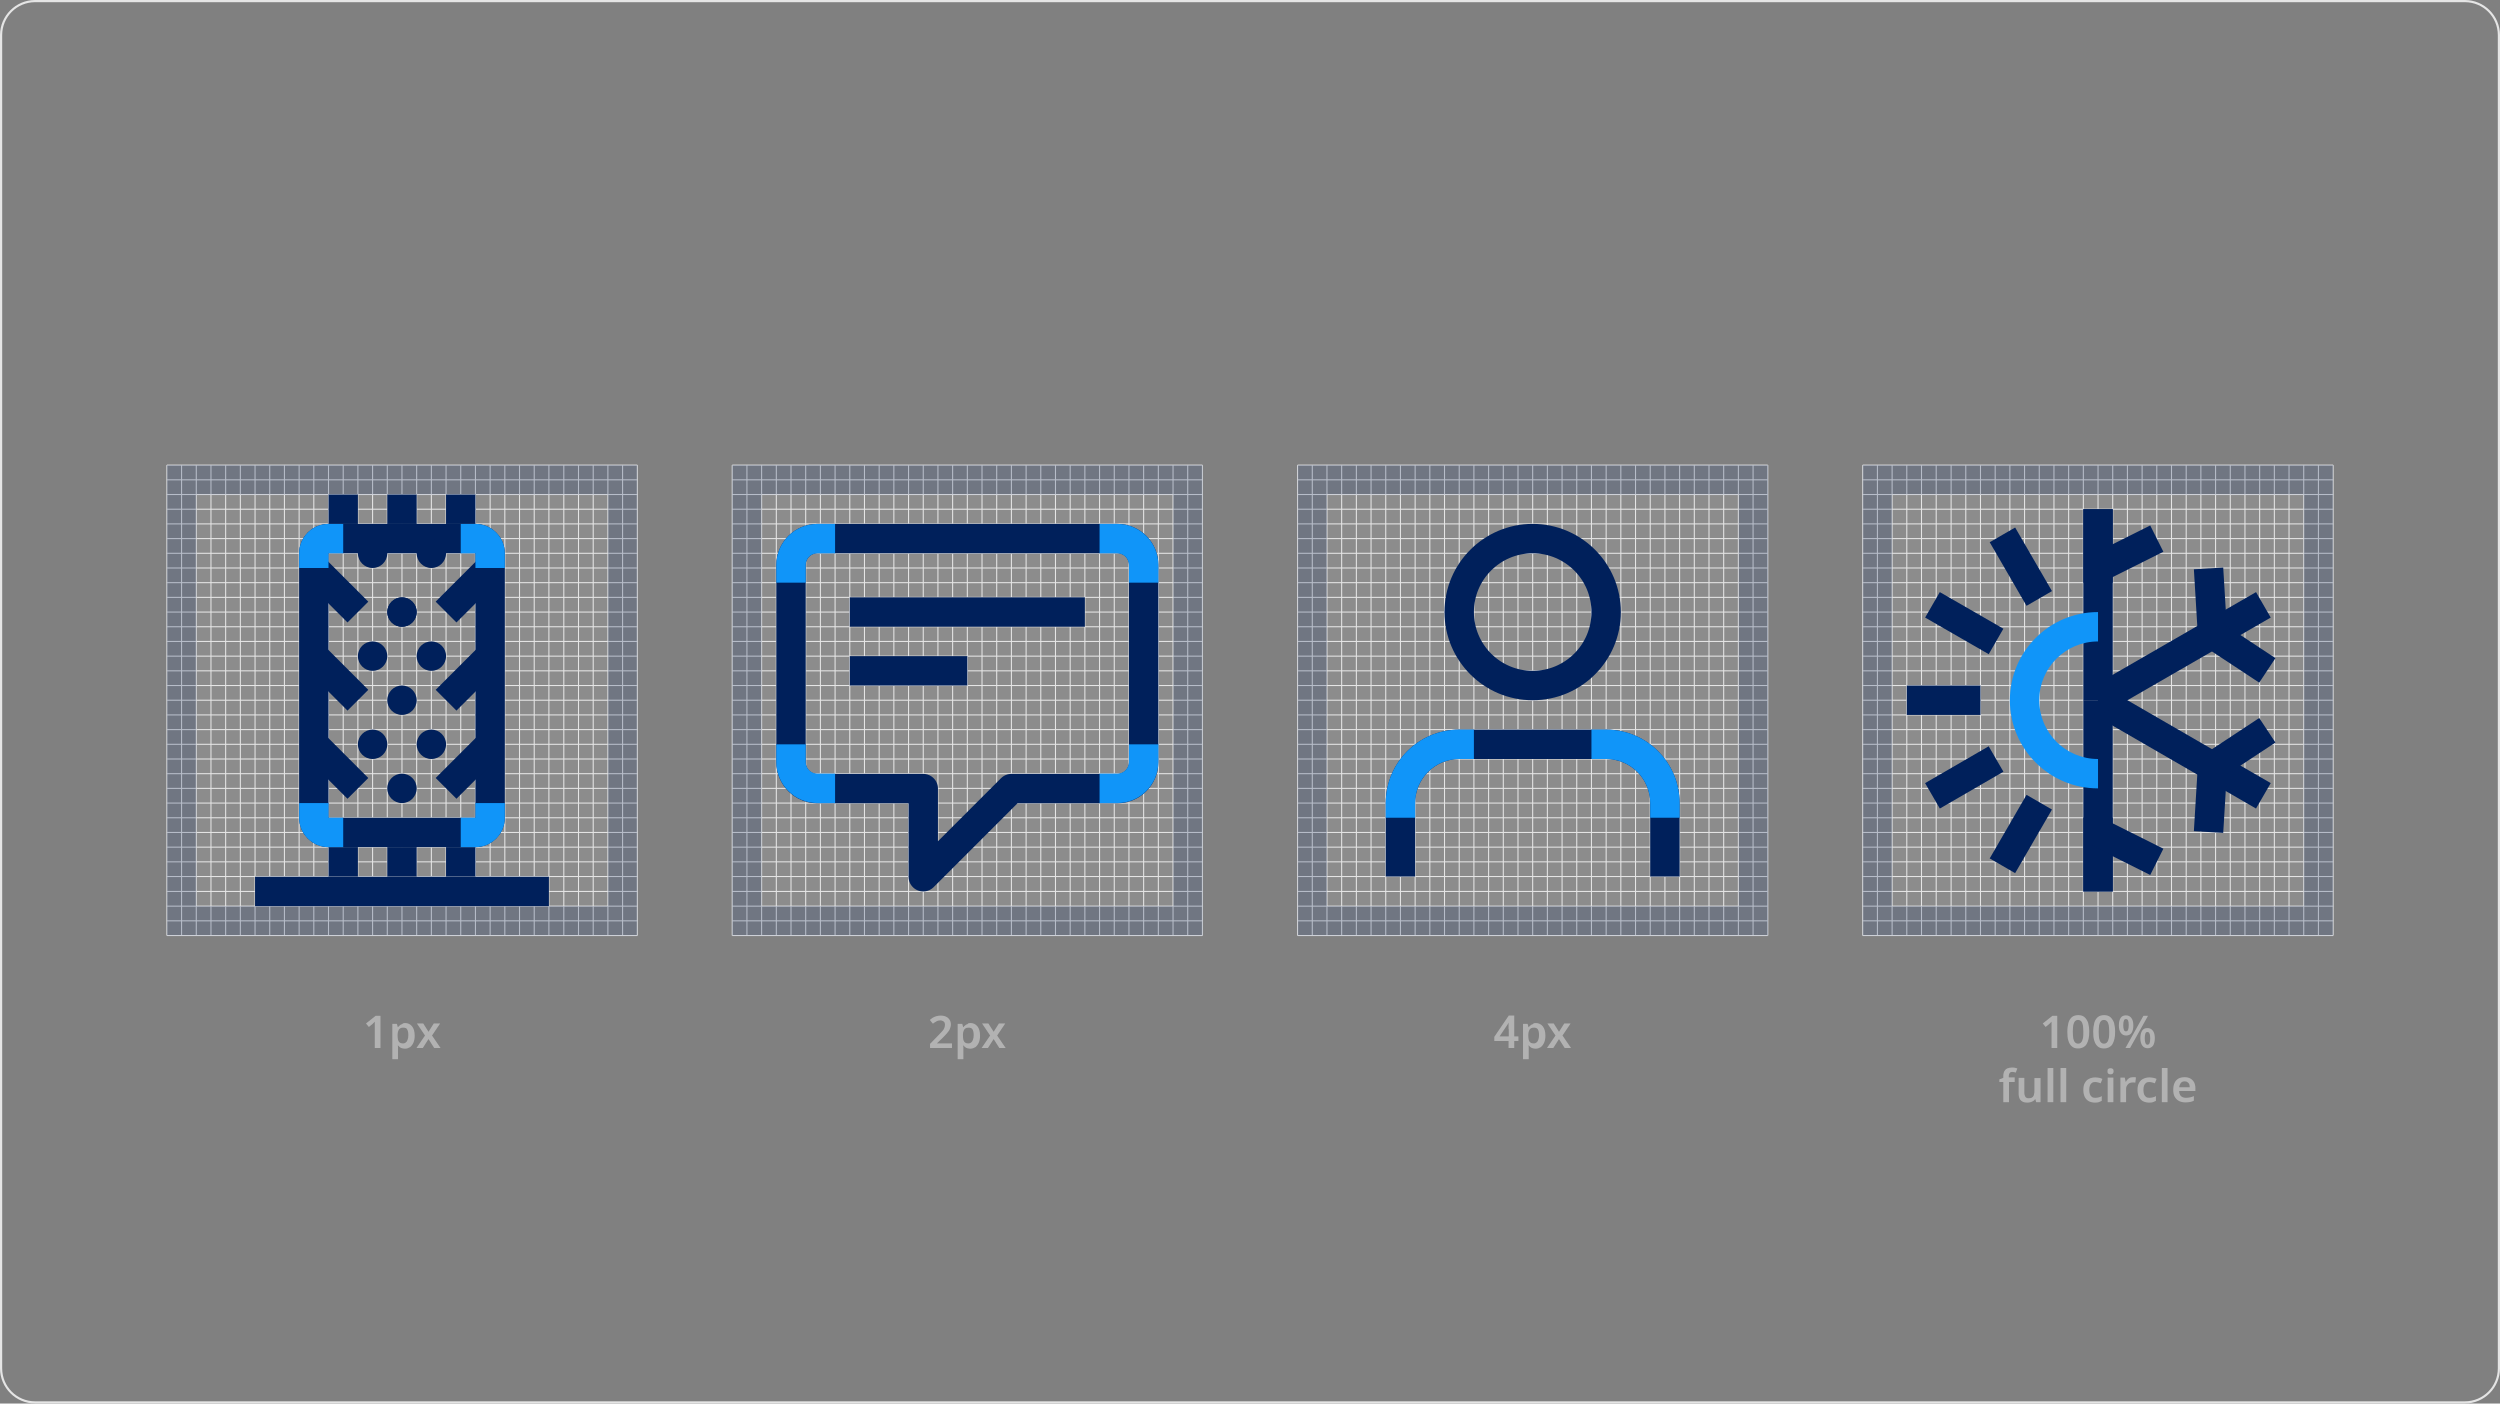 <svg version="1.1" id="Layer_1" xmlns="http://www.w3.org/2000/svg" xmlns:xlink="http://www.w3.org/1999/xlink" x="0px" y="0px" viewBox="0 0 1140 640" style="enable-background:new 0 0 1140 640;" xml:space="preserve">
<rect x="0" y="0" width="1140" height="640" fill="#808080" stroke="none"/>
<style type="text/css">
	.st0{fill:#E5E5E5;}
	.st1{opacity:0.1;fill:#FFFFFF;}
	.st2{fill:none;stroke:#E5E5E5;stroke-width:0.477;stroke-miterlimit:10;}
	.st3{opacity:0.2;fill:#00205B;}
	.st4{fill:none;stroke:#00205B;stroke-width:13.405;stroke-linejoin:round;stroke-miterlimit:10;}
	.st5{fill:#00205B;}
	.st6{fill:#1095F9;}
	.st7{fill:#B2B2B2;}
</style>
<g>
	<path class="st0" d="M1124,1c8.3,0,15,6.7,15,15v608c0,8.3-6.7,15-15,15H16c-8.3,0-15-6.7-15-15V16C1,7.7,7.7,1,16,1H1124 M1124,0
		H16C7.2,0,0,7.2,0,16v608c0,8.8,7.2,16,16,16h1108c8.8,0,16-7.2,16-16V16C1140,7.2,1132.8,0,1124,0L1124,0z"></path>
</g>
<g>
	<g>
		<path class="st1" d="M277.2,212.1H89.5H76.1v13.4v187.7v13.4v0h214.5v0v-13.4V225.5v-13.4H277.2z"></path>
		<g>
			<g>
				<g>
					<line class="st2" x1="76.1" y1="212.1" x2="76.1" y2="426.6"></line>
					<line class="st2" x1="82.8" y1="212.1" x2="82.8" y2="426.6"></line>
					<line class="st2" x1="89.5" y1="212.1" x2="89.5" y2="426.6"></line>
					<line class="st2" x1="96.2" y1="212.1" x2="96.2" y2="426.6"></line>
					<line class="st2" x1="102.9" y1="212.1" x2="102.9" y2="426.6"></line>
					<line class="st2" x1="109.6" y1="212.1" x2="109.6" y2="426.6"></line>
					<line class="st2" x1="116.3" y1="212.1" x2="116.3" y2="426.6"></line>
					<line class="st2" x1="123" y1="212.1" x2="123" y2="426.6"></line>
					<line class="st2" x1="129.7" y1="212.1" x2="129.7" y2="426.6"></line>
					<line class="st2" x1="136.4" y1="212.1" x2="136.4" y2="426.6"></line>
					<line class="st2" x1="143.1" y1="212.1" x2="143.1" y2="426.6"></line>
					<line class="st2" x1="149.8" y1="212.1" x2="149.8" y2="426.6"></line>
					<line class="st2" x1="156.5" y1="212.1" x2="156.5" y2="426.6"></line>
					<line class="st2" x1="163.2" y1="212.1" x2="163.2" y2="426.6"></line>
					<line class="st2" x1="169.9" y1="212.1" x2="169.9" y2="426.6"></line>
					<line class="st2" x1="176.6" y1="212.1" x2="176.6" y2="426.6"></line>
					<line class="st2" x1="183.3" y1="212.1" x2="183.3" y2="426.6"></line>
					<line class="st2" x1="190" y1="212.1" x2="190" y2="426.6"></line>
					<line class="st2" x1="196.7" y1="212.1" x2="196.7" y2="426.6"></line>
					<line class="st2" x1="203.4" y1="212.1" x2="203.4" y2="426.6"></line>
					<line class="st2" x1="210.1" y1="212.1" x2="210.1" y2="426.6"></line>
					<line class="st2" x1="216.8" y1="212.1" x2="216.8" y2="426.6"></line>
					<line class="st2" x1="223.5" y1="212.1" x2="223.5" y2="426.6"></line>
					<line class="st2" x1="230.2" y1="212.1" x2="230.2" y2="426.6"></line>
					<line class="st2" x1="236.9" y1="212.1" x2="236.9" y2="426.6"></line>
					<line class="st2" x1="243.6" y1="212.1" x2="243.6" y2="426.6"></line>
					<line class="st2" x1="250.3" y1="212.1" x2="250.3" y2="426.6"></line>
					<line class="st2" x1="257.1" y1="212.1" x2="257.1" y2="426.6"></line>
					<line class="st2" x1="263.8" y1="212.1" x2="263.8" y2="426.6"></line>
					<line class="st2" x1="270.5" y1="212.1" x2="270.5" y2="426.6"></line>
					<line class="st2" x1="277.2" y1="212.1" x2="277.2" y2="426.6"></line>
					<line class="st2" x1="283.9" y1="212.1" x2="283.9" y2="426.6"></line>
					<line class="st2" x1="290.6" y1="212.1" x2="290.6" y2="426.6"></line>
					<line class="st2" x1="76.1" y1="426.6" x2="290.6" y2="426.6"></line>
					<line class="st2" x1="76.1" y1="419.9" x2="290.6" y2="419.9"></line>
					<line class="st2" x1="76.1" y1="413.2" x2="290.6" y2="413.2"></line>
					<line class="st2" x1="76.1" y1="406.5" x2="290.6" y2="406.5"></line>
					<line class="st2" x1="76.1" y1="399.7" x2="290.6" y2="399.7"></line>
					<line class="st2" x1="76.1" y1="393" x2="290.6" y2="393"></line>
					<line class="st2" x1="76.1" y1="386.3" x2="290.6" y2="386.3"></line>
					<line class="st2" x1="76.1" y1="379.6" x2="290.6" y2="379.6"></line>
					<line class="st2" x1="76.1" y1="372.9" x2="290.6" y2="372.9"></line>
					<line class="st2" x1="76.1" y1="366.2" x2="290.6" y2="366.2"></line>
					<line class="st2" x1="76.1" y1="359.5" x2="290.6" y2="359.5"></line>
					<line class="st2" x1="76.1" y1="352.8" x2="290.6" y2="352.8"></line>
					<line class="st2" x1="76.1" y1="346.1" x2="290.6" y2="346.1"></line>
					<line class="st2" x1="76.1" y1="339.4" x2="290.6" y2="339.4"></line>
					<line class="st2" x1="76.1" y1="332.7" x2="290.6" y2="332.7"></line>
					<line class="st2" x1="76.1" y1="326" x2="290.6" y2="326"></line>
					<line class="st2" x1="76.1" y1="319.3" x2="290.6" y2="319.3"></line>
					<line class="st2" x1="76.1" y1="312.6" x2="290.6" y2="312.6"></line>
					<line class="st2" x1="76.1" y1="305.9" x2="290.6" y2="305.9"></line>
					<line class="st2" x1="76.1" y1="299.2" x2="290.6" y2="299.2"></line>
					<line class="st2" x1="76.1" y1="292.5" x2="290.6" y2="292.5"></line>
					<line class="st2" x1="76.1" y1="285.8" x2="290.6" y2="285.8"></line>
					<line class="st2" x1="76.1" y1="279.1" x2="290.6" y2="279.1"></line>
					<line class="st2" x1="76.1" y1="272.4" x2="290.6" y2="272.4"></line>
					<line class="st2" x1="76.1" y1="265.7" x2="290.6" y2="265.7"></line>
					<line class="st2" x1="76.1" y1="259" x2="290.6" y2="259"></line>
					<line class="st2" x1="76.1" y1="252.3" x2="290.6" y2="252.3"></line>
					<line class="st2" x1="76.1" y1="245.6" x2="290.6" y2="245.6"></line>
					<line class="st2" x1="76.1" y1="238.9" x2="290.6" y2="238.9"></line>
					<line class="st2" x1="76.1" y1="232.2" x2="290.6" y2="232.2"></line>
					<line class="st2" x1="76.1" y1="225.5" x2="290.6" y2="225.5"></line>
					<line class="st2" x1="76.1" y1="218.8" x2="290.6" y2="218.8"></line>
					<line class="st2" x1="76.1" y1="212.1" x2="290.6" y2="212.1"></line>
				</g>
				<path class="st3" d="M277.2,212.1H89.5H76.1v13.4v187.7v13.4v0h214.5v0v-13.4V225.5v-13.4H277.2z M277.2,413.2H89.5V225.5h187.7
					V413.2z"></path>
			</g>
		</g>
	</g>
	<g>
		<path class="st4" d="M216.8,379.6h-67c-3.7,0-6.7-3-6.7-6.7V252.3c0-3.7,3-6.7,6.7-6.7h67c3.7,0,6.7,3,6.7,6.7v120.6
			C223.5,376.6,220.5,379.6,216.8,379.6z"></path>
		<line class="st4" x1="156.5" y1="225.5" x2="156.5" y2="238.9"></line>
		<line class="st4" x1="183.3" y1="225.5" x2="183.3" y2="238.9"></line>
		<line class="st4" x1="210.1" y1="225.5" x2="210.1" y2="238.9"></line>
		<line class="st4" x1="156.5" y1="386.3" x2="156.5" y2="399.7"></line>
		<line class="st4" x1="183.3" y1="386.3" x2="183.3" y2="399.7"></line>
		<line class="st4" x1="210.1" y1="386.3" x2="210.1" y2="399.7"></line>
		<line class="st4" x1="116.3" y1="406.5" x2="250.3" y2="406.5"></line>
		<line class="st4" x1="143.1" y1="259" x2="163.2" y2="279.1"></line>
		<line class="st4" x1="143.1" y1="299.2" x2="163.2" y2="319.3"></line>
		<line class="st4" x1="143.1" y1="339.4" x2="163.2" y2="359.5"></line>
		<line class="st4" x1="223.5" y1="259" x2="203.4" y2="279.1"></line>
		<line class="st4" x1="223.5" y1="299.2" x2="203.4" y2="319.3"></line>
		<line class="st4" x1="223.5" y1="339.4" x2="203.4" y2="359.5"></line>
		<circle class="st5" cx="183.3" cy="279.1" r="6.7"></circle>
		<circle class="st5" cx="183.3" cy="279.1" r="6.7"></circle>
		<circle class="st5" cx="183.3" cy="359.5" r="6.7"></circle>
		<circle class="st5" cx="183.3" cy="319.3" r="6.7"></circle>
		<circle class="st5" cx="169.9" cy="299.2" r="6.7"></circle>
		<circle class="st5" cx="196.7" cy="299.2" r="6.7"></circle>
		<circle class="st5" cx="169.9" cy="339.4" r="6.7"></circle>
		<circle class="st5" cx="196.7" cy="339.4" r="6.7"></circle>
		<circle class="st5" cx="169.9" cy="252.3" r="6.7"></circle>
		<circle class="st5" cx="196.7" cy="252.3" r="6.7"></circle>
		<path class="st6" d="M216.8,238.9h-6.7v13.4h6.7v6.7l13.4,0v-6.7C230.2,244.9,224.2,238.9,216.8,238.9z"></path>
		<path class="st6" d="M149.8,238.9h6.7v13.4h-6.7v6.7l-13.4,0v-6.7C136.4,244.9,142.4,238.9,149.8,238.9z"></path>
		<path class="st6" d="M216.8,386.3h-6.7v-13.4h6.7v-6.7l13.4,0v6.7C230.2,380.3,224.2,386.3,216.8,386.3z"></path>
		<path class="st6" d="M149.8,386.3h6.7v-13.4h-6.7v-6.7l-13.4,0v6.7C136.4,380.3,142.4,386.3,149.8,386.3z"></path>
	</g>
	<g>
		<g>
			<path class="st7" d="M173.5,477.9h-2.6v-9.2c0-0.3,0-0.6,0-0.9c0-0.3,0-0.6,0-1c0-0.3,0-0.6,0-0.9c-0.1,0.1-0.3,0.3-0.5,0.5
				c-0.2,0.2-0.4,0.4-0.6,0.6l-1.6,1.3l-1.3-1.6l4.4-3.5h2.2V477.9z"></path>
			<path class="st7" d="M184.7,466.5c1.3,0,2.4,0.5,3.2,1.5c0.8,1,1.2,2.4,1.2,4.3c0,1.3-0.2,2.3-0.6,3.2c-0.4,0.9-0.9,1.5-1.5,2
				c-0.7,0.4-1.4,0.7-2.3,0.7c-0.5,0-1-0.1-1.4-0.2c-0.4-0.1-0.8-0.3-1.1-0.6c-0.3-0.2-0.5-0.5-0.7-0.7h-0.1c0,0.2,0.1,0.5,0.1,0.9
				c0,0.3,0,0.7,0,1v4.4h-2.6v-16.1h2.1l0.4,1.5h0.1c0.2-0.3,0.5-0.6,0.8-0.8c0.3-0.3,0.6-0.5,1.1-0.6
				C183.7,466.6,184.1,466.5,184.7,466.5z M183.9,468.6c-0.6,0-1.1,0.1-1.5,0.4c-0.4,0.2-0.6,0.6-0.8,1.1c-0.2,0.5-0.3,1.1-0.3,1.8
				v0.3c0,0.8,0.1,1.5,0.2,2c0.2,0.5,0.4,1,0.8,1.2c0.4,0.3,0.9,0.4,1.5,0.4c0.5,0,1-0.2,1.3-0.5c0.4-0.3,0.6-0.7,0.8-1.3
				c0.2-0.5,0.3-1.2,0.3-2c0-1.2-0.2-2.1-0.6-2.7C185.4,468.9,184.8,468.6,183.9,468.6z"></path>
			<path class="st7" d="M193.8,472.2l-3.7-5.5h2.9l2.4,3.8l2.4-3.8h2.9l-3.7,5.5l3.9,5.7h-2.9l-2.6-4.1l-2.6,4.1h-2.9L193.8,472.2z"></path>
		</g>
	</g>
	<g>
		<path class="st1" d="M1050.5,212.1H862.8h-13.4v13.4v187.7v13.4v0h214.5v0v-13.4V225.5v-13.4H1050.5z"></path>
		<g>
			<g>
				<g>
					<line class="st2" x1="849.4" y1="212.1" x2="849.4" y2="426.6"></line>
					<line class="st2" x1="856.1" y1="212.1" x2="856.1" y2="426.6"></line>
					<line class="st2" x1="862.8" y1="212.1" x2="862.8" y2="426.6"></line>
					<line class="st2" x1="869.5" y1="212.1" x2="869.5" y2="426.6"></line>
					<line class="st2" x1="876.2" y1="212.1" x2="876.2" y2="426.6"></line>
					<line class="st2" x1="882.9" y1="212.1" x2="882.9" y2="426.6"></line>
					<line class="st2" x1="889.7" y1="212.1" x2="889.7" y2="426.6"></line>
					<line class="st2" x1="896.4" y1="212.1" x2="896.4" y2="426.6"></line>
					<line class="st2" x1="903.1" y1="212.1" x2="903.1" y2="426.6"></line>
					<line class="st2" x1="909.8" y1="212.1" x2="909.8" y2="426.6"></line>
					<line class="st2" x1="916.5" y1="212.1" x2="916.5" y2="426.6"></line>
					<line class="st2" x1="923.2" y1="212.1" x2="923.2" y2="426.6"></line>
					<line class="st2" x1="929.9" y1="212.1" x2="929.9" y2="426.6"></line>
					<line class="st2" x1="936.6" y1="212.1" x2="936.6" y2="426.6"></line>
					<line class="st2" x1="943.3" y1="212.1" x2="943.3" y2="426.6"></line>
					<line class="st2" x1="950" y1="212.1" x2="950" y2="426.6"></line>
					<line class="st2" x1="956.7" y1="212.1" x2="956.7" y2="426.6"></line>
					<line class="st2" x1="963.4" y1="212.1" x2="963.4" y2="426.6"></line>
					<line class="st2" x1="970.1" y1="212.1" x2="970.1" y2="426.6"></line>
					<line class="st2" x1="976.8" y1="212.1" x2="976.8" y2="426.6"></line>
					<line class="st2" x1="983.5" y1="212.1" x2="983.5" y2="426.6"></line>
					<line class="st2" x1="990.2" y1="212.1" x2="990.2" y2="426.6"></line>
					<line class="st2" x1="996.9" y1="212.1" x2="996.9" y2="426.6"></line>
					<line class="st2" x1="1003.6" y1="212.1" x2="1003.6" y2="426.6"></line>
					<line class="st2" x1="1010.3" y1="212.1" x2="1010.3" y2="426.6"></line>
					<line class="st2" x1="1017" y1="212.1" x2="1017" y2="426.6"></line>
					<line class="st2" x1="1023.7" y1="212.1" x2="1023.7" y2="426.6"></line>
					<line class="st2" x1="1030.4" y1="212.1" x2="1030.4" y2="426.6"></line>
					<line class="st2" x1="1037.1" y1="212.1" x2="1037.1" y2="426.6"></line>
					<line class="st2" x1="1043.8" y1="212.1" x2="1043.8" y2="426.6"></line>
					<line class="st2" x1="1050.5" y1="212.1" x2="1050.5" y2="426.6"></line>
					<line class="st2" x1="1057.2" y1="212.1" x2="1057.2" y2="426.6"></line>
					<line class="st2" x1="1063.9" y1="212.1" x2="1063.9" y2="426.6"></line>
					<line class="st2" x1="849.4" y1="426.6" x2="1063.9" y2="426.6"></line>
					<line class="st2" x1="849.4" y1="419.9" x2="1063.9" y2="419.9"></line>
					<line class="st2" x1="849.4" y1="413.2" x2="1063.9" y2="413.2"></line>
					<line class="st2" x1="849.4" y1="406.5" x2="1063.9" y2="406.5"></line>
					<line class="st2" x1="849.4" y1="399.7" x2="1063.9" y2="399.7"></line>
					<line class="st2" x1="849.4" y1="393" x2="1063.9" y2="393"></line>
					<line class="st2" x1="849.4" y1="386.3" x2="1063.9" y2="386.3"></line>
					<line class="st2" x1="849.4" y1="379.6" x2="1063.9" y2="379.6"></line>
					<line class="st2" x1="849.4" y1="372.9" x2="1063.9" y2="372.9"></line>
					<line class="st2" x1="849.4" y1="366.2" x2="1063.9" y2="366.2"></line>
					<line class="st2" x1="849.4" y1="359.5" x2="1063.9" y2="359.5"></line>
					<line class="st2" x1="849.4" y1="352.8" x2="1063.9" y2="352.8"></line>
					<line class="st2" x1="849.4" y1="346.1" x2="1063.9" y2="346.1"></line>
					<line class="st2" x1="849.4" y1="339.4" x2="1063.9" y2="339.4"></line>
					<line class="st2" x1="849.4" y1="332.7" x2="1063.9" y2="332.7"></line>
					<line class="st2" x1="849.4" y1="326" x2="1063.9" y2="326"></line>
					<line class="st2" x1="849.4" y1="319.3" x2="1063.9" y2="319.3"></line>
					<line class="st2" x1="849.4" y1="312.6" x2="1063.9" y2="312.6"></line>
					<line class="st2" x1="849.4" y1="305.9" x2="1063.9" y2="305.9"></line>
					<line class="st2" x1="849.4" y1="299.2" x2="1063.9" y2="299.2"></line>
					<line class="st2" x1="849.4" y1="292.5" x2="1063.9" y2="292.5"></line>
					<line class="st2" x1="849.4" y1="285.8" x2="1063.9" y2="285.8"></line>
					<line class="st2" x1="849.4" y1="279.1" x2="1063.9" y2="279.1"></line>
					<line class="st2" x1="849.4" y1="272.4" x2="1063.9" y2="272.4"></line>
					<line class="st2" x1="849.4" y1="265.7" x2="1063.9" y2="265.7"></line>
					<line class="st2" x1="849.4" y1="259" x2="1063.9" y2="259"></line>
					<line class="st2" x1="849.4" y1="252.3" x2="1063.9" y2="252.3"></line>
					<line class="st2" x1="849.4" y1="245.6" x2="1063.9" y2="245.6"></line>
					<line class="st2" x1="849.4" y1="238.9" x2="1063.9" y2="238.9"></line>
					<line class="st2" x1="849.4" y1="232.2" x2="1063.9" y2="232.2"></line>
					<line class="st2" x1="849.4" y1="225.5" x2="1063.9" y2="225.5"></line>
					<line class="st2" x1="849.4" y1="218.8" x2="1063.9" y2="218.8"></line>
					<line class="st2" x1="849.4" y1="212.1" x2="1063.9" y2="212.1"></line>
				</g>
				<path class="st3" d="M1050.5,212.1H862.8h-13.4v13.4v187.7v13.4v0h214.5v0v-13.4V225.5v-13.4H1050.5z M1050.5,413.2H862.8V225.5
					h187.7V413.2z"></path>
			</g>
		</g>
	</g>
	<g>
		<line class="st4" x1="956.7" y1="232.2" x2="956.7" y2="265.7"></line>
		<line class="st4" x1="956.7" y1="372.9" x2="956.7" y2="406.5"></line>
		<line class="st4" x1="903.1" y1="319.3" x2="869.5" y2="319.3"></line>
		<line class="st4" x1="913.1" y1="243.9" x2="929.9" y2="272.9"></line>
		<line class="st4" x1="910.2" y1="346.1" x2="881.2" y2="362.9"></line>
		<line class="st4" x1="881.2" y1="275.8" x2="910.2" y2="292.5"></line>
		<line class="st4" x1="929.9" y1="365.8" x2="913.1" y2="394.8"></line>
		<g>
			<line class="st4" x1="956.7" y1="232.2" x2="956.7" y2="319.3"></line>
			<line class="st4" x1="956.7" y1="259" x2="983.5" y2="245.6"></line>
		</g>
		<g>
			<line class="st4" x1="956.7" y1="406.5" x2="956.7" y2="319.3"></line>
			<line class="st4" x1="956.7" y1="379.6" x2="983.5" y2="393"></line>
		</g>
		<g>
			<line class="st4" x1="1032.1" y1="362.9" x2="956.7" y2="319.3"></line>
			<line class="st4" x1="1008.9" y1="349.5" x2="1007.1" y2="379.4"></line>
			<line class="st4" x1="1008.9" y1="349.5" x2="1033.9" y2="333"></line>
		</g>
		<g>
			<line class="st4" x1="1032.1" y1="275.8" x2="956.7" y2="319.3"></line>
			<line class="st4" x1="1008.9" y1="289.2" x2="1033.9" y2="305.7"></line>
			<line class="st4" x1="1008.9" y1="289.2" x2="1007.1" y2="259.2"></line>
		</g>
	</g>
	<g>
		<path class="st6" d="M956.7,359.5c-22.2,0-40.2-18-40.2-40.2s18-40.2,40.2-40.2v13.4c-14.8,0-26.8,12-26.8,26.8s12,26.8,26.8,26.8
			V359.5z"></path>
	</g>
	<g>
		<g>
			<path class="st7" d="M938.1,477.9h-2.6v-9.2c0-0.3,0-0.6,0-0.9c0-0.3,0-0.6,0-1c0-0.3,0-0.6,0-0.9c-0.1,0.1-0.3,0.3-0.5,0.5
				c-0.2,0.2-0.4,0.4-0.6,0.6l-1.6,1.3l-1.3-1.6l4.4-3.5h2.2V477.9z"></path>
			<path class="st7" d="M952.7,470.5c0,1.2-0.1,2.3-0.3,3.2c-0.2,0.9-0.5,1.7-0.9,2.4c-0.4,0.7-0.9,1.1-1.6,1.5
				c-0.6,0.3-1.4,0.5-2.3,0.5c-1.2,0-2.1-0.3-2.8-0.9c-0.7-0.6-1.3-1.5-1.6-2.6c-0.4-1.1-0.5-2.5-0.5-4.1c0-1.6,0.2-2.9,0.5-4.1
				c0.3-1.1,0.9-2,1.6-2.6c0.7-0.6,1.7-0.9,2.9-0.9c1.2,0,2.1,0.3,2.8,0.9c0.7,0.6,1.3,1.5,1.7,2.6
				C952.5,467.6,952.7,468.9,952.7,470.5z M945.2,470.5c0,1.2,0.1,2.2,0.2,3c0.2,0.8,0.4,1.4,0.8,1.8s0.8,0.6,1.4,0.6
				s1.1-0.2,1.4-0.6c0.4-0.4,0.6-1,0.8-1.8c0.2-0.8,0.2-1.8,0.2-3c0-1.2-0.1-2.2-0.2-3c-0.2-0.8-0.4-1.4-0.8-1.8
				c-0.4-0.4-0.8-0.6-1.4-0.6s-1.1,0.2-1.4,0.6c-0.4,0.4-0.6,1-0.8,1.8C945.3,468.3,945.2,469.3,945.2,470.5z"></path>
			<path class="st7" d="M964.5,470.5c0,1.2-0.1,2.3-0.3,3.2s-0.5,1.7-0.9,2.4c-0.4,0.7-0.9,1.1-1.6,1.5c-0.6,0.3-1.4,0.5-2.3,0.5
				c-1.2,0-2.1-0.3-2.8-0.9c-0.7-0.6-1.3-1.5-1.6-2.6c-0.4-1.1-0.5-2.5-0.5-4.1c0-1.6,0.2-2.9,0.5-4.1c0.3-1.1,0.9-2,1.6-2.6
				c0.7-0.6,1.7-0.9,2.9-0.9c1.2,0,2.1,0.3,2.8,0.9c0.7,0.6,1.3,1.5,1.7,2.6C964.3,467.6,964.5,468.9,964.5,470.5z M957,470.5
				c0,1.2,0.1,2.2,0.2,3c0.2,0.8,0.4,1.4,0.8,1.8s0.8,0.6,1.4,0.6s1.1-0.2,1.4-0.6c0.4-0.4,0.6-1,0.8-1.8c0.2-0.8,0.2-1.8,0.2-3
				c0-1.2-0.1-2.2-0.2-3c-0.2-0.8-0.4-1.4-0.8-1.8c-0.4-0.4-0.8-0.6-1.4-0.6s-1.1,0.2-1.4,0.6c-0.4,0.4-0.6,1-0.8,1.8
				C957.1,468.3,957,469.3,957,470.5z"></path>
			<path class="st7" d="M969.4,463c1.1,0,1.9,0.4,2.5,1.2c0.6,0.8,0.9,1.9,0.9,3.4c0,1.5-0.3,2.6-0.8,3.4s-1.4,1.2-2.5,1.2
				c-1,0-1.8-0.4-2.4-1.2c-0.6-0.8-0.9-2-0.9-3.4c0-1.5,0.3-2.6,0.8-3.4C967.5,463.4,968.3,463,969.4,463z M969.4,464.7
				c-0.4,0-0.8,0.2-0.9,0.7c-0.2,0.5-0.3,1.2-0.3,2.1s0.1,1.6,0.3,2.1c0.2,0.5,0.5,0.7,0.9,0.7c0.4,0,0.8-0.2,1-0.7
				c0.2-0.5,0.3-1.2,0.3-2.2c0-0.9-0.1-1.6-0.3-2.1C970.2,464.9,969.9,464.7,969.4,464.7z M979.5,463.2l-8.2,14.7h-2.1l8.2-14.7
				H979.5z M979.2,468.8c1.1,0,1.9,0.4,2.5,1.2c0.6,0.8,0.9,1.9,0.9,3.4c0,1.5-0.3,2.6-0.8,3.4c-0.6,0.8-1.4,1.2-2.5,1.2
				c-1,0-1.8-0.4-2.4-1.2s-0.9-2-0.9-3.4c0-1.5,0.3-2.6,0.8-3.4C977.3,469.2,978.1,468.8,979.2,468.8z M979.2,470.6
				c-0.4,0-0.8,0.2-0.9,0.7c-0.2,0.5-0.3,1.2-0.3,2.1c0,0.9,0.1,1.7,0.3,2.2c0.2,0.5,0.5,0.8,0.9,0.8c0.4,0,0.8-0.2,1-0.7
				c0.2-0.5,0.3-1.2,0.3-2.2c0-0.9-0.1-1.7-0.3-2.1C980,470.8,979.7,470.6,979.2,470.6z"></path>
			<path class="st7" d="M918.8,493.4h-2.7v9.2h-2.6v-9.2h-1.8v-1.2l1.8-0.7v-0.8c0-1,0.2-1.7,0.5-2.3c0.3-0.5,0.7-0.9,1.3-1.2
				c0.6-0.2,1.3-0.4,2-0.4c0.5,0,1,0,1.5,0.1c0.4,0.1,0.8,0.2,1.1,0.3l-0.7,1.9c-0.2-0.1-0.5-0.1-0.8-0.2c-0.3-0.1-0.6-0.1-0.9-0.1
				c-0.5,0-0.9,0.2-1.1,0.5c-0.2,0.3-0.4,0.8-0.4,1.3v0.7h2.7V493.4z"></path>
			<path class="st7" d="M930.5,491.4v11.2h-2l-0.4-1.4H928c-0.2,0.4-0.5,0.7-0.9,0.9c-0.4,0.2-0.8,0.4-1.2,0.5s-0.9,0.2-1.4,0.2
				c-0.8,0-1.5-0.1-2.1-0.4c-0.6-0.3-1.1-0.7-1.4-1.3s-0.5-1.4-0.5-2.3v-7.3h2.6v6.8c0,0.8,0.2,1.4,0.5,1.9c0.3,0.4,0.8,0.6,1.5,0.6
				c0.7,0,1.2-0.1,1.6-0.4c0.4-0.3,0.7-0.7,0.8-1.3c0.2-0.6,0.2-1.3,0.2-2.1v-5.4H930.5z"></path>
			<path class="st7" d="M936.3,502.6h-2.6v-15.6h2.6V502.6z"></path>
			<path class="st7" d="M942.2,502.6h-2.6v-15.6h2.6V502.6z"></path>
			<path class="st7" d="M955.4,502.8c-1,0-2-0.2-2.8-0.6c-0.8-0.4-1.4-1-1.9-1.9c-0.4-0.8-0.7-1.9-0.7-3.2c0-1.4,0.2-2.5,0.7-3.3
				c0.5-0.9,1.1-1.5,2-1.9c0.8-0.4,1.8-0.6,2.8-0.6c0.6,0,1.2,0.1,1.8,0.2c0.6,0.1,1,0.3,1.4,0.5l-0.8,2c-0.4-0.2-0.8-0.3-1.2-0.4
				c-0.4-0.1-0.8-0.2-1.3-0.2c-0.6,0-1.1,0.1-1.5,0.4c-0.4,0.3-0.7,0.7-0.9,1.2c-0.2,0.5-0.3,1.2-0.3,2c0,0.8,0.1,1.4,0.3,2
				c0.2,0.5,0.5,0.9,0.9,1.2c0.4,0.3,0.9,0.4,1.5,0.4c0.6,0,1.1-0.1,1.6-0.2c0.5-0.1,1-0.3,1.4-0.6v2.2c-0.4,0.2-0.9,0.4-1.4,0.6
				C956.7,502.7,956.1,502.8,955.4,502.8z"></path>
			<path class="st7" d="M962.4,487.1c0.4,0,0.7,0.1,1,0.3c0.3,0.2,0.4,0.6,0.4,1.1c0,0.5-0.1,0.8-0.4,1.1c-0.3,0.2-0.6,0.3-1,0.3
				c-0.4,0-0.8-0.1-1-0.3c-0.3-0.2-0.4-0.6-0.4-1.1c0-0.5,0.1-0.9,0.4-1.1C961.6,487.2,962,487.1,962.4,487.1z M963.7,491.4v11.2
				h-2.6v-11.2H963.7z"></path>
			<path class="st7" d="M972.7,491.2c0.2,0,0.4,0,0.7,0c0.2,0,0.4,0.1,0.6,0.1l-0.3,2.4c-0.2,0-0.4-0.1-0.6-0.1c-0.2,0-0.4,0-0.7,0
				c-0.4,0-0.7,0.1-1.1,0.2c-0.3,0.1-0.7,0.3-0.9,0.6c-0.3,0.3-0.5,0.6-0.7,1s-0.2,0.9-0.2,1.4v5.8h-2.6v-11.2h2l0.4,1.9h0.1
				c0.2-0.4,0.5-0.8,0.8-1.1c0.3-0.3,0.7-0.6,1.1-0.8C971.8,491.3,972.2,491.2,972.7,491.2z"></path>
			<path class="st7" d="M980.1,502.8c-1,0-2-0.2-2.8-0.6c-0.8-0.4-1.4-1-1.9-1.9c-0.4-0.8-0.7-1.9-0.7-3.2c0-1.4,0.2-2.5,0.7-3.3
				c0.5-0.9,1.1-1.5,2-1.9c0.8-0.4,1.8-0.6,2.8-0.6c0.6,0,1.2,0.1,1.8,0.2c0.6,0.1,1,0.3,1.4,0.5l-0.8,2c-0.4-0.2-0.8-0.3-1.2-0.4
				c-0.4-0.1-0.8-0.2-1.3-0.2c-0.6,0-1.1,0.1-1.5,0.4c-0.4,0.3-0.7,0.7-0.9,1.2c-0.2,0.5-0.3,1.2-0.3,2c0,0.8,0.1,1.4,0.3,2
				c0.2,0.5,0.5,0.9,0.9,1.2c0.4,0.3,0.9,0.4,1.5,0.4c0.6,0,1.1-0.1,1.6-0.2c0.5-0.1,1-0.3,1.4-0.6v2.2c-0.4,0.2-0.9,0.4-1.4,0.6
				C981.4,502.7,980.8,502.8,980.1,502.8z"></path>
			<path class="st7" d="M988.4,502.6h-2.6v-15.6h2.6V502.6z"></path>
			<path class="st7" d="M996.2,491.2c1,0,1.9,0.2,2.6,0.6c0.7,0.4,1.3,1,1.7,1.7c0.4,0.8,0.6,1.7,0.6,2.7v1.3h-7.4
				c0,1,0.3,1.8,0.8,2.3c0.5,0.5,1.3,0.8,2.3,0.8c0.7,0,1.3-0.1,1.9-0.2c0.6-0.1,1.1-0.3,1.7-0.6v2.1c-0.5,0.3-1.1,0.5-1.7,0.6
				c-0.6,0.1-1.3,0.2-2.1,0.2c-1.1,0-2-0.2-2.9-0.6c-0.8-0.4-1.5-1.1-2-1.9c-0.5-0.9-0.7-1.9-0.7-3.2c0-1.3,0.2-2.4,0.6-3.2
				c0.4-0.9,1-1.5,1.8-2C994.2,491.4,995.1,491.2,996.2,491.2z M996.2,493.1c-0.7,0-1.3,0.2-1.7,0.7c-0.4,0.5-0.7,1.1-0.8,2h4.8
				c0-0.5-0.1-1-0.2-1.4c-0.2-0.4-0.4-0.7-0.8-0.9C997.2,493.2,996.7,493.1,996.2,493.1z"></path>
		</g>
	</g>
	<g>
		<path class="st1" d="M534.9,212.1H347.3h-13.4v13.4v187.7v13.4v0h214.5v0v-13.4V225.5v-13.4H534.9z"></path>
		<g>
			<g>
				<g>
					<line class="st2" x1="333.9" y1="212.1" x2="333.9" y2="426.6"></line>
					<line class="st2" x1="340.6" y1="212.1" x2="340.6" y2="426.6"></line>
					<line class="st2" x1="347.3" y1="212.1" x2="347.3" y2="426.6"></line>
					<line class="st2" x1="354" y1="212.1" x2="354" y2="426.6"></line>
					<line class="st2" x1="360.7" y1="212.1" x2="360.7" y2="426.6"></line>
					<line class="st2" x1="367.4" y1="212.1" x2="367.4" y2="426.6"></line>
					<line class="st2" x1="374.1" y1="212.1" x2="374.1" y2="426.6"></line>
					<line class="st2" x1="380.8" y1="212.1" x2="380.8" y2="426.6"></line>
					<line class="st2" x1="387.5" y1="212.1" x2="387.5" y2="426.6"></line>
					<line class="st2" x1="394.2" y1="212.1" x2="394.2" y2="426.6"></line>
					<line class="st2" x1="400.9" y1="212.1" x2="400.9" y2="426.6"></line>
					<line class="st2" x1="407.6" y1="212.1" x2="407.6" y2="426.6"></line>
					<line class="st2" x1="414.3" y1="212.1" x2="414.3" y2="426.6"></line>
					<line class="st2" x1="421" y1="212.1" x2="421" y2="426.6"></line>
					<line class="st2" x1="427.7" y1="212.1" x2="427.7" y2="426.6"></line>
					<line class="st2" x1="434.4" y1="212.1" x2="434.4" y2="426.6"></line>
					<line class="st2" x1="441.1" y1="212.1" x2="441.1" y2="426.6"></line>
					<line class="st2" x1="447.8" y1="212.1" x2="447.8" y2="426.6"></line>
					<line class="st2" x1="454.5" y1="212.1" x2="454.5" y2="426.6"></line>
					<line class="st2" x1="461.2" y1="212.1" x2="461.2" y2="426.6"></line>
					<line class="st2" x1="467.9" y1="212.1" x2="467.9" y2="426.6"></line>
					<line class="st2" x1="474.6" y1="212.1" x2="474.6" y2="426.6"></line>
					<line class="st2" x1="481.3" y1="212.1" x2="481.3" y2="426.6"></line>
					<line class="st2" x1="488" y1="212.1" x2="488" y2="426.6"></line>
					<line class="st2" x1="494.7" y1="212.1" x2="494.7" y2="426.6"></line>
					<line class="st2" x1="501.4" y1="212.1" x2="501.4" y2="426.6"></line>
					<line class="st2" x1="508.1" y1="212.1" x2="508.1" y2="426.6"></line>
					<line class="st2" x1="514.8" y1="212.1" x2="514.8" y2="426.6"></line>
					<line class="st2" x1="521.5" y1="212.1" x2="521.5" y2="426.6"></line>
					<line class="st2" x1="528.2" y1="212.1" x2="528.2" y2="426.6"></line>
					<line class="st2" x1="534.9" y1="212.1" x2="534.9" y2="426.6"></line>
					<line class="st2" x1="541.6" y1="212.1" x2="541.6" y2="426.6"></line>
					<line class="st2" x1="548.3" y1="212.1" x2="548.3" y2="426.6"></line>
					<line class="st2" x1="333.9" y1="426.6" x2="548.3" y2="426.6"></line>
					<line class="st2" x1="333.9" y1="419.9" x2="548.3" y2="419.9"></line>
					<line class="st2" x1="333.9" y1="413.2" x2="548.3" y2="413.2"></line>
					<line class="st2" x1="333.9" y1="406.5" x2="548.3" y2="406.5"></line>
					<line class="st2" x1="333.9" y1="399.7" x2="548.3" y2="399.7"></line>
					<line class="st2" x1="333.9" y1="393" x2="548.3" y2="393"></line>
					<line class="st2" x1="333.9" y1="386.3" x2="548.3" y2="386.3"></line>
					<line class="st2" x1="333.9" y1="379.6" x2="548.3" y2="379.6"></line>
					<line class="st2" x1="333.9" y1="372.9" x2="548.3" y2="372.9"></line>
					<line class="st2" x1="333.9" y1="366.2" x2="548.3" y2="366.2"></line>
					<line class="st2" x1="333.9" y1="359.5" x2="548.3" y2="359.5"></line>
					<line class="st2" x1="333.9" y1="352.8" x2="548.3" y2="352.8"></line>
					<line class="st2" x1="333.9" y1="346.1" x2="548.3" y2="346.1"></line>
					<line class="st2" x1="333.9" y1="339.4" x2="548.3" y2="339.4"></line>
					<line class="st2" x1="333.9" y1="332.7" x2="548.3" y2="332.7"></line>
					<line class="st2" x1="333.9" y1="326" x2="548.3" y2="326"></line>
					<line class="st2" x1="333.9" y1="319.3" x2="548.3" y2="319.3"></line>
					<line class="st2" x1="333.9" y1="312.6" x2="548.3" y2="312.6"></line>
					<line class="st2" x1="333.9" y1="305.9" x2="548.3" y2="305.9"></line>
					<line class="st2" x1="333.9" y1="299.2" x2="548.3" y2="299.2"></line>
					<line class="st2" x1="333.9" y1="292.5" x2="548.3" y2="292.5"></line>
					<line class="st2" x1="333.9" y1="285.8" x2="548.3" y2="285.8"></line>
					<line class="st2" x1="333.9" y1="279.1" x2="548.3" y2="279.1"></line>
					<line class="st2" x1="333.9" y1="272.4" x2="548.3" y2="272.4"></line>
					<line class="st2" x1="333.9" y1="265.7" x2="548.3" y2="265.7"></line>
					<line class="st2" x1="333.9" y1="259" x2="548.3" y2="259"></line>
					<line class="st2" x1="333.9" y1="252.3" x2="548.3" y2="252.3"></line>
					<line class="st2" x1="333.9" y1="245.6" x2="548.3" y2="245.6"></line>
					<line class="st2" x1="333.9" y1="238.9" x2="548.3" y2="238.9"></line>
					<line class="st2" x1="333.9" y1="232.2" x2="548.3" y2="232.2"></line>
					<line class="st2" x1="333.9" y1="225.5" x2="548.3" y2="225.5"></line>
					<line class="st2" x1="333.9" y1="218.8" x2="548.3" y2="218.8"></line>
					<line class="st2" x1="333.9" y1="212.1" x2="548.3" y2="212.1"></line>
				</g>
				<path class="st3" d="M534.9,212.1H347.3h-13.4v13.4v187.7v13.4v0h214.5v0v-13.4V225.5v-13.4H534.9z M534.9,413.2H347.3V225.5
					h187.7V413.2z"></path>
			</g>
		</g>
	</g>
	<path class="st4" d="M509.5,245.6H372.7c-6.6,0-12,5.4-12,12v90c0,6.6,5.4,12,12,12H421v40.2l40.2-40.2h48.3c6.6,0,12-5.4,12-12
		v-90C521.5,251,516.2,245.6,509.5,245.6z"></path>
	<line class="st4" x1="387.5" y1="279.1" x2="494.7" y2="279.1"></line>
	<line class="st4" x1="387.5" y1="305.9" x2="441.1" y2="305.9"></line>
	<path class="st6" d="M367.4,257.6c0-2.9,2.4-5.3,5.3-5.3h8.1v-13.4h-8.1c-10.3,0-18.7,8.4-18.7,18.7v8.1h13.4V257.6z"></path>
	<path class="st6" d="M514.8,257.6c0-2.9-2.4-5.3-5.3-5.3h-8.1v-13.4h8.1c10.3,0,18.7,8.4,18.7,18.7v8.1h-13.4V257.6z"></path>
	<path class="st6" d="M367.4,347.5c0,2.9,2.4,5.3,5.3,5.3h8.1v13.4h-8.1c-10.3,0-18.7-8.4-18.7-18.7v-8.1h13.4V347.5z"></path>
	<path class="st6" d="M514.8,347.5c0,2.9-2.4,5.3-5.3,5.3h-8.1v13.4h8.1c10.3,0,18.7-8.4,18.7-18.7v-8.1h-13.4V347.5z"></path>
	<g>
		<g>
			<path class="st7" d="M434.2,477.9h-10.1v-1.9l3.7-3.8c0.7-0.8,1.3-1.4,1.8-1.9c0.5-0.5,0.8-1,1-1.5c0.2-0.5,0.3-1,0.3-1.5
				c0-0.7-0.2-1.2-0.6-1.5c-0.4-0.3-0.9-0.5-1.5-0.5c-0.6,0-1.2,0.1-1.7,0.4c-0.5,0.3-1.1,0.6-1.7,1.1l-1.4-1.7
				c0.4-0.4,0.9-0.7,1.3-1c0.5-0.3,1-0.5,1.6-0.7c0.6-0.2,1.3-0.3,2.1-0.3c0.9,0,1.8,0.2,2.4,0.5c0.7,0.3,1.2,0.8,1.6,1.4
				c0.4,0.6,0.6,1.3,0.6,2.1c0,0.8-0.2,1.5-0.5,2.2c-0.3,0.7-0.8,1.3-1.4,2c-0.6,0.7-1.3,1.4-2.1,2.2l-2.3,2.2v0.1h6.8V477.9z"></path>
			<path class="st7" d="M442.5,466.5c1.3,0,2.4,0.5,3.2,1.5c0.8,1,1.2,2.4,1.2,4.3c0,1.3-0.2,2.3-0.6,3.2c-0.4,0.9-0.9,1.5-1.5,2
				c-0.7,0.4-1.4,0.7-2.3,0.7c-0.5,0-1-0.1-1.4-0.2c-0.4-0.1-0.8-0.3-1.1-0.6c-0.3-0.2-0.5-0.5-0.7-0.7h-0.1c0,0.2,0.1,0.5,0.1,0.9
				c0,0.3,0,0.7,0,1v4.4h-2.6v-16.1h2.1l0.4,1.5h0.1c0.2-0.3,0.5-0.6,0.8-0.8c0.3-0.3,0.6-0.5,1.1-0.6
				C441.4,466.6,441.9,466.5,442.5,466.5z M441.7,468.6c-0.6,0-1.1,0.1-1.5,0.4c-0.4,0.2-0.6,0.6-0.8,1.1c-0.2,0.5-0.3,1.1-0.3,1.8
				v0.3c0,0.8,0.1,1.5,0.2,2c0.2,0.5,0.4,1,0.8,1.2c0.4,0.3,0.9,0.4,1.5,0.4c0.5,0,1-0.2,1.3-0.5c0.4-0.3,0.6-0.7,0.8-1.3
				c0.2-0.5,0.3-1.2,0.3-2c0-1.2-0.2-2.1-0.6-2.7C443.2,468.9,442.5,468.6,441.7,468.6z"></path>
			<path class="st7" d="M451.5,472.2l-3.7-5.5h2.9l2.4,3.8l2.4-3.8h2.9l-3.7,5.5l3.9,5.7h-2.9l-2.6-4.1l-2.6,4.1h-2.9L451.5,472.2z"></path>
		</g>
	</g>
	<g>
		<path class="st1" d="M792.7,212.1H605.1h-13.4v13.4v187.7v13.4v0h214.5v0v-13.4V225.5v-13.4H792.7z"></path>
		<g>
			<g>
				<g>
					<line class="st2" x1="591.7" y1="212.1" x2="591.7" y2="426.6"></line>
					<line class="st2" x1="598.4" y1="212.1" x2="598.4" y2="426.6"></line>
					<line class="st2" x1="605.1" y1="212.1" x2="605.1" y2="426.6"></line>
					<line class="st2" x1="611.8" y1="212.1" x2="611.8" y2="426.6"></line>
					<line class="st2" x1="618.5" y1="212.1" x2="618.5" y2="426.6"></line>
					<line class="st2" x1="625.2" y1="212.1" x2="625.2" y2="426.6"></line>
					<line class="st2" x1="631.9" y1="212.1" x2="631.9" y2="426.6"></line>
					<line class="st2" x1="638.6" y1="212.1" x2="638.6" y2="426.6"></line>
					<line class="st2" x1="645.3" y1="212.1" x2="645.3" y2="426.6"></line>
					<line class="st2" x1="652" y1="212.1" x2="652" y2="426.6"></line>
					<line class="st2" x1="658.7" y1="212.1" x2="658.7" y2="426.6"></line>
					<line class="st2" x1="665.4" y1="212.1" x2="665.4" y2="426.6"></line>
					<line class="st2" x1="672.1" y1="212.1" x2="672.1" y2="426.6"></line>
					<line class="st2" x1="678.8" y1="212.1" x2="678.8" y2="426.6"></line>
					<line class="st2" x1="685.5" y1="212.1" x2="685.5" y2="426.6"></line>
					<line class="st2" x1="692.2" y1="212.1" x2="692.2" y2="426.6"></line>
					<line class="st2" x1="698.9" y1="212.1" x2="698.9" y2="426.6"></line>
					<line class="st2" x1="705.6" y1="212.1" x2="705.6" y2="426.6"></line>
					<line class="st2" x1="712.3" y1="212.1" x2="712.3" y2="426.6"></line>
					<line class="st2" x1="719" y1="212.1" x2="719" y2="426.6"></line>
					<line class="st2" x1="725.7" y1="212.1" x2="725.7" y2="426.6"></line>
					<line class="st2" x1="732.4" y1="212.1" x2="732.4" y2="426.6"></line>
					<line class="st2" x1="739.1" y1="212.1" x2="739.1" y2="426.6"></line>
					<line class="st2" x1="745.8" y1="212.1" x2="745.8" y2="426.6"></line>
					<line class="st2" x1="752.5" y1="212.1" x2="752.5" y2="426.6"></line>
					<line class="st2" x1="759.2" y1="212.1" x2="759.2" y2="426.6"></line>
					<line class="st2" x1="765.9" y1="212.1" x2="765.9" y2="426.6"></line>
					<line class="st2" x1="772.6" y1="212.1" x2="772.6" y2="426.6"></line>
					<line class="st2" x1="779.3" y1="212.1" x2="779.3" y2="426.6"></line>
					<line class="st2" x1="786" y1="212.1" x2="786" y2="426.6"></line>
					<line class="st2" x1="792.7" y1="212.1" x2="792.7" y2="426.6"></line>
					<line class="st2" x1="799.4" y1="212.1" x2="799.4" y2="426.6"></line>
					<line class="st2" x1="806.1" y1="212.1" x2="806.1" y2="426.6"></line>
					<line class="st2" x1="591.7" y1="426.6" x2="806.1" y2="426.6"></line>
					<line class="st2" x1="591.7" y1="419.9" x2="806.1" y2="419.9"></line>
					<line class="st2" x1="591.7" y1="413.2" x2="806.1" y2="413.2"></line>
					<line class="st2" x1="591.7" y1="406.5" x2="806.1" y2="406.5"></line>
					<line class="st2" x1="591.7" y1="399.7" x2="806.1" y2="399.7"></line>
					<line class="st2" x1="591.7" y1="393" x2="806.1" y2="393"></line>
					<line class="st2" x1="591.7" y1="386.3" x2="806.1" y2="386.3"></line>
					<line class="st2" x1="591.7" y1="379.6" x2="806.1" y2="379.6"></line>
					<line class="st2" x1="591.7" y1="372.9" x2="806.1" y2="372.9"></line>
					<line class="st2" x1="591.7" y1="366.2" x2="806.1" y2="366.2"></line>
					<line class="st2" x1="591.7" y1="359.5" x2="806.1" y2="359.5"></line>
					<line class="st2" x1="591.7" y1="352.8" x2="806.1" y2="352.8"></line>
					<line class="st2" x1="591.7" y1="346.1" x2="806.1" y2="346.1"></line>
					<line class="st2" x1="591.7" y1="339.4" x2="806.1" y2="339.4"></line>
					<line class="st2" x1="591.7" y1="332.7" x2="806.1" y2="332.7"></line>
					<line class="st2" x1="591.7" y1="326" x2="806.1" y2="326"></line>
					<line class="st2" x1="591.7" y1="319.3" x2="806.1" y2="319.3"></line>
					<line class="st2" x1="591.7" y1="312.6" x2="806.1" y2="312.6"></line>
					<line class="st2" x1="591.7" y1="305.9" x2="806.1" y2="305.9"></line>
					<line class="st2" x1="591.7" y1="299.2" x2="806.1" y2="299.2"></line>
					<line class="st2" x1="591.7" y1="292.5" x2="806.1" y2="292.5"></line>
					<line class="st2" x1="591.7" y1="285.8" x2="806.1" y2="285.8"></line>
					<line class="st2" x1="591.7" y1="279.1" x2="806.1" y2="279.1"></line>
					<line class="st2" x1="591.7" y1="272.4" x2="806.1" y2="272.4"></line>
					<line class="st2" x1="591.7" y1="265.7" x2="806.1" y2="265.7"></line>
					<line class="st2" x1="591.7" y1="259" x2="806.1" y2="259"></line>
					<line class="st2" x1="591.7" y1="252.3" x2="806.1" y2="252.3"></line>
					<line class="st2" x1="591.7" y1="245.6" x2="806.1" y2="245.6"></line>
					<line class="st2" x1="591.7" y1="238.9" x2="806.1" y2="238.9"></line>
					<line class="st2" x1="591.7" y1="232.2" x2="806.1" y2="232.2"></line>
					<line class="st2" x1="591.7" y1="225.5" x2="806.1" y2="225.5"></line>
					<line class="st2" x1="591.7" y1="218.8" x2="806.1" y2="218.8"></line>
					<line class="st2" x1="591.7" y1="212.1" x2="806.1" y2="212.1"></line>
				</g>
				<path class="st3" d="M792.7,212.1H605.1h-13.4v13.4v187.7v13.4v0h214.5v0v-13.4V225.5v-13.4H792.7z M792.7,413.2H605.1V225.5
					h187.7V413.2z"></path>
			</g>
		</g>
	</g>
	<circle class="st4" cx="698.9" cy="279.1" r="33.5"></circle>
	<path class="st4" d="M638.6,399.7v-33.5c0-14.8,12-26.8,26.8-26.8h67c14.8,0,26.8,12,26.8,26.8v33.5"></path>
	<path class="st6" d="M665.4,346.1h6.7v-13.4h-6.7c-18.5,0-33.5,15-33.5,33.5v6.7h13.4v-6.7C645.3,355.1,654.3,346.1,665.4,346.1z"></path>
	<path class="st6" d="M765.9,366.2c0-18.5-15-33.5-33.5-33.5h-6.7v13.4h6.7c11.1,0,20.1,9,20.1,20.1v6.7h13.4V366.2z"></path>
	<g>
		<g>
			<path class="st7" d="M692.4,474.7h-1.9v3.2h-2.6v-3.2h-6.5v-1.9l6.6-9.7h2.5v9.5h1.9V474.7z M687.9,469.3c0-0.3,0-0.6,0-0.9
				c0-0.3,0-0.6,0-0.9c0-0.3,0-0.6,0-0.8c0-0.2,0-0.4,0-0.6H688c-0.1,0.3-0.3,0.5-0.4,0.8c-0.1,0.3-0.3,0.5-0.5,0.8l-3.3,4.9h4.2
				V469.3z"></path>
			<path class="st7" d="M700.3,466.5c1.3,0,2.4,0.5,3.2,1.5c0.8,1,1.2,2.4,1.2,4.3c0,1.3-0.2,2.3-0.6,3.2c-0.4,0.9-0.9,1.5-1.5,2
				c-0.7,0.4-1.4,0.7-2.3,0.7c-0.5,0-1-0.1-1.4-0.2c-0.4-0.1-0.8-0.3-1.1-0.6c-0.3-0.2-0.5-0.5-0.7-0.7h-0.1c0,0.2,0.1,0.5,0.1,0.9
				c0,0.3,0,0.7,0,1v4.4h-2.6v-16.1h2.1l0.4,1.5h0.1c0.2-0.3,0.5-0.6,0.8-0.8c0.3-0.3,0.6-0.5,1.1-0.6
				C699.2,466.6,699.7,466.5,700.3,466.5z M699.5,468.6c-0.6,0-1.1,0.1-1.5,0.4c-0.4,0.2-0.6,0.6-0.8,1.1c-0.2,0.5-0.3,1.1-0.3,1.8
				v0.3c0,0.8,0.1,1.5,0.2,2c0.2,0.5,0.4,1,0.8,1.2c0.4,0.3,0.9,0.4,1.5,0.4c0.5,0,1-0.2,1.3-0.5c0.4-0.3,0.6-0.7,0.8-1.3
				c0.2-0.5,0.3-1.2,0.3-2c0-1.2-0.2-2.1-0.6-2.7C700.9,468.9,700.3,468.6,699.5,468.6z"></path>
			<path class="st7" d="M709.3,472.2l-3.7-5.5h2.9l2.4,3.8l2.4-3.8h2.9l-3.7,5.5l3.9,5.7h-2.9l-2.6-4.1l-2.6,4.1h-2.9L709.3,472.2z"></path>
		</g>
	</g>
</g>
</svg>
